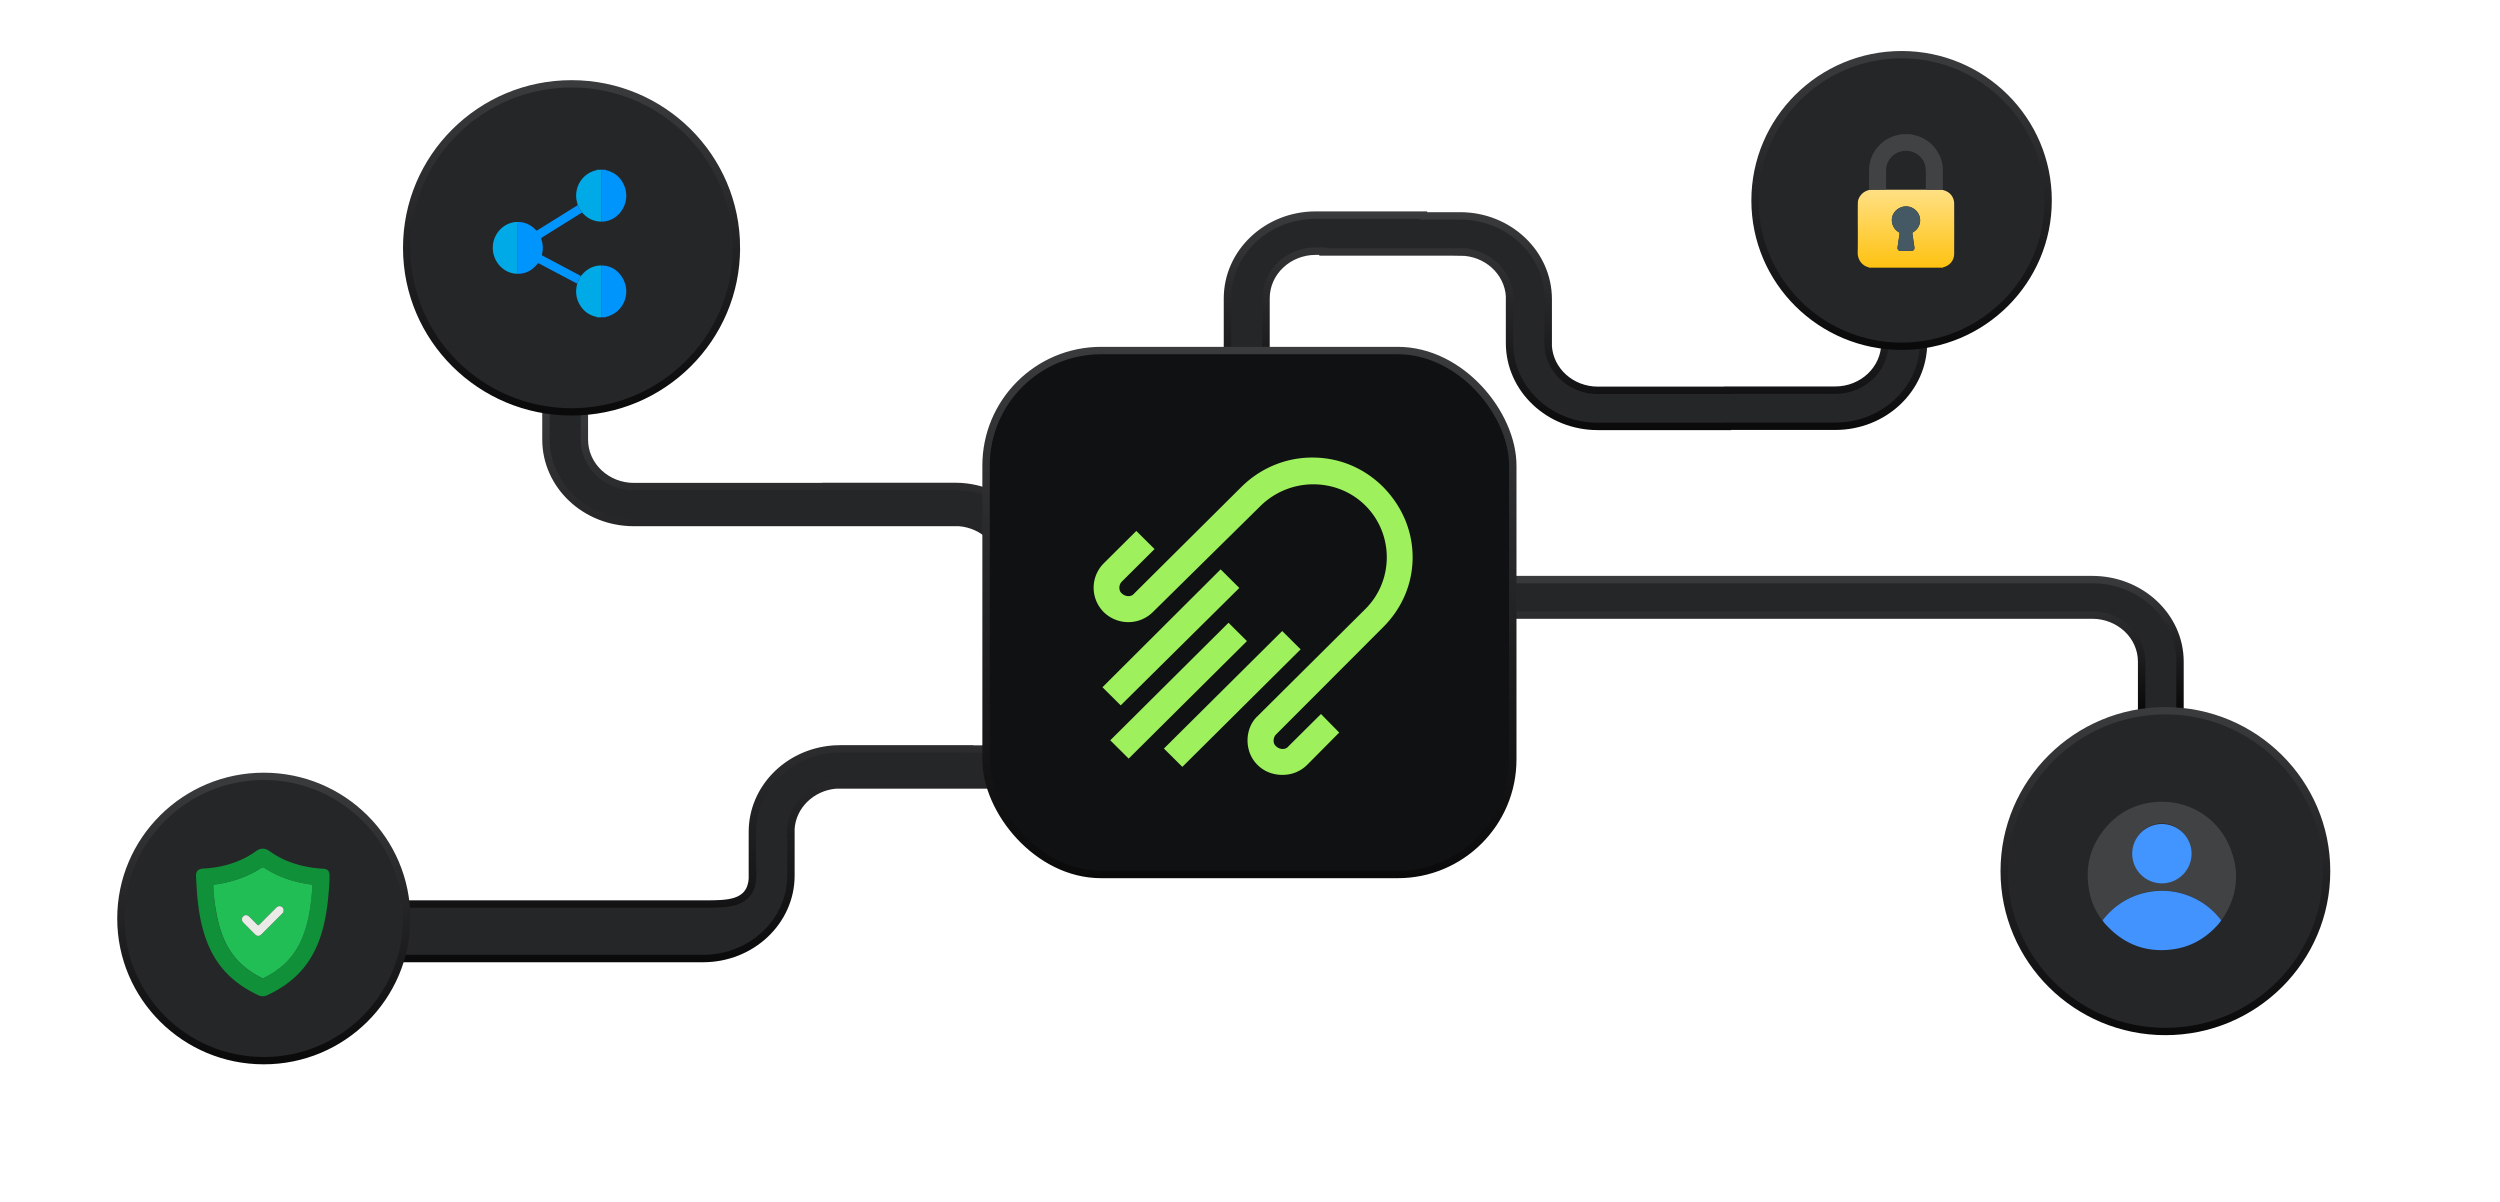 <svg xmlns="http://www.w3.org/2000/svg" width="337" height="162" fill="none"><mask id="a" width="337" height="162" x="0" y="0" maskUnits="userSpaceOnUse" style="mask-type:luminance"><path fill="#fff" d="M336.842 0H0v161.156h336.842V0Z"/></mask><g mask="url(#a)"><path fill="#252628" stroke="url(#b)" d="M288.692 89.19c0-3.499-3.017-6.28-6.669-6.28H184.23v-4.78h97.793c6.57 0 11.84 4.982 11.84 11.06l.001 22.224h-5.172V89.19Z"/><g filter="url(#c)"><path fill="#252628" stroke="url(#d)" stroke-width=".988" d="M313.627 117.427c0-11.939-9.729-21.618-21.731-21.618-12.002 0-21.732 9.679-21.732 21.618 0 11.94 9.73 21.619 21.732 21.619 12.002 0 21.731-9.679 21.731-21.619Z"/><g clip-path="url(#e)"><path fill="#fff" fill-opacity=".13" d="M283.389 124.078a9.18 9.18 0 0 1-1.68-3.588c-.761-3.419-.016-6.481 2.296-9.105 1.644-1.863 3.739-2.949 6.208-3.236 4.459-.519 8.62 1.855 10.36 6.014 1.446 3.463 1.023 6.784-1.108 9.875-.012.016-.028.028-.04.04-.044-.053-.088-.101-.129-.154a9.877 9.877 0 0 0-3.464-2.835c-1.877-.919-3.855-1.235-5.921-.919a9.841 9.841 0 0 0-4.544 1.928c-.757.571-1.402 1.243-1.978 1.98Zm8.02-13.09a3.875 3.875 0 0 0-3.867 3.884c0 2.147 1.732 3.888 3.863 3.888 2.135 0 3.867-1.741 3.867-3.884s-1.732-3.888-3.863-3.888Z"/><path fill="#4293FE" d="M283.422 124.057c.575-.732 1.218-1.396 1.97-1.957a9.92 9.92 0 0 1 4.534-1.904c2.067-.313 4.037 0 5.91.908a9.845 9.845 0 0 1 3.457 2.801c.04.052.089.1.129.152-.261.416-.595.768-.941 1.108-1.503 1.493-3.3 2.461-5.395 2.777-3.578.541-6.621-.536-9.097-3.173-.209-.216-.418-.44-.567-.712Z"/><path fill="#4294FE" d="M291.424 111.078a4.005 4.005 0 0 1 3.998 4.002 4.005 4.005 0 0 1-4.002 3.998 4.005 4.005 0 0 1-3.998-4.002 3.997 3.997 0 0 1 4.002-3.998Z"/></g></g><path fill="#252628" stroke="url(#f)" d="M163.236 94.63v-5.69h5.177l-.001 5.69c0 6.148-5.28 11.18-11.853 11.18h-43.846l-.02.002c-3.286.268-5.923 2.809-6.086 6.004l-.027.525h.037l-.001 5.691c0 6.148-5.279 11.179-11.852 11.179H45.938v-7.346h49.021c1.552 0 3.075.001 4.232-.39.621-.211 1.172-.543 1.575-1.074.403-.53.623-1.211.667-2.057l.026-.525h-.037l.001-5.692c0-5.804 4.702-10.61 10.758-11.132l.29-.025h.052l.015-.001c.244-.014.491-.022.737-.022h17.432v.023h25.852c3.66 0 6.677-2.812 6.677-6.34Z"/><path fill="#252628" stroke="url(#g)" d="M196.81 33.963h-18.471v-.104h-.987c-3.671 0-6.695 2.823-6.695 6.362v9.646h-5.196l.001-9.645c0-6.174 5.297-11.225 11.89-11.225h14.536v.104h4.922c6.593 0 11.89 5.051 11.89 11.225l.001 5.714h-.036l.027.526c.172 3.392 3.124 6.049 6.686 6.049h17.485v-.022h14.536c3.671 0 6.694-2.822 6.694-6.362v-5.714h5.197l-.001 5.714c0 6.174-5.298 11.225-11.89 11.225h-14.533v.021h-17.488c-6.592 0-11.89-5.05-11.89-11.224l-.001-5.715h.037l-.027-.525c-.172-3.393-3.124-6.05-6.687-6.05Z"/><path fill="#252628" stroke="url(#h)" d="M110.799 65.594h.5v-.022h17.433c.247 0 .494.007.737.02l.014.002h.054l.289.025c6.055.522 10.757 5.328 10.757 11.132l.001 5.69h-.036l.026.526c.173 3.38 3.116 6.028 6.668 6.028h48.827v4.84h-48.827c-6.572 0-11.851-5.031-11.851-11.18l-.001-5.69h.037l-.027-.526c-.163-3.194-2.8-5.734-6.086-6.004l-.021-.002H85.447c-6.573 0-11.852-5.03-11.852-11.179l-.001-5.69 5.177-.001v5.691c0 3.527 3.016 6.34 6.676 6.34h25.352Z"/><g filter="url(#i)"><path fill="#252628" stroke="url(#j)" stroke-width=".988" d="M99.272 33.41c0-12.21-9.951-22.11-22.226-22.11-12.275 0-22.226 9.9-22.226 22.11 0 12.211 9.951 22.11 22.226 22.11 12.275 0 22.225-9.899 22.225-22.11Z"/><g clip-path="url(#k)"><path fill="#0094FD" d="M81.677 22.88c-.015.105.071.07.112.082 1.193.326 2.022 1.077 2.442 2.286.709 2.037-.638 4.31-2.708 4.595a2.028 2.028 0 0 1-.484.027v-6.99h.638Zm-.637 12.906c1.222.008 2.182.552 2.835 1.606 1.267 2.052.228 4.684-2.067 5.294-.053.016-.116.004-.154.059 0 0 .004.008.008.011a.051.051 0 0 0 .015.012h-.638v-6.982Z"/><path fill="#00AAE7" d="M81.04 35.786v6.99h-.6c.022-.113-.072-.066-.113-.078-.934-.233-1.669-.762-2.168-1.613-.502-.855-.615-1.773-.371-2.737.011-.039.015-.074.022-.113.117-.369.32-.7.492-1.038.191-.175.337-.388.532-.56.642-.555 1.37-.85 2.206-.85Zm-.002-12.906v6.99c-.96-.004-1.763-.377-2.434-1.077-.05-.05-.098-.097-.147-.148a5.845 5.845 0 0 1-.573-.987c-.09-.35-.192-.696-.214-1.058-.094-1.722.994-3.222 2.636-3.634.053-.012.117 0 .154-.059 0 0-.003-.007-.007-.011-.004-.004-.008-.008-.015-.012.202-.004.401-.004.6-.004Z"/><path fill="#0094FD" d="M77.883 27.658c.165.346.353.676.574.987l-4.328 2.702c-.357.226-.717.447-1.077.669-.094.058-.127.105-.086.225a3.43 3.43 0 0 1 .094 2.018c-.038.14.034.178.127.23 1.65.87 3.297 1.745 4.948 2.62.056.03.108.061.165.093-.177.342-.376.668-.492 1.037-1.703-.898-3.406-1.796-5.105-2.701-.13-.07-.19-.055-.285.062-.682.851-1.549 1.31-2.629 1.306v-6.982c.957-.011 1.755.37 2.423 1.061.094.098.15.105.263.035 1.736-1.084 3.473-2.165 5.213-3.25.064-.042.132-.077.195-.112Z"/><path fill="#00AAE7" d="M69.793 29.92v6.982c-1.65.039-3.117-1.298-3.342-3.048-.263-2.052 1.29-3.91 3.286-3.938.018 0 .037.004.056.004Z"/></g></g><g filter="url(#l)"><path fill="#252628" stroke="url(#m)" stroke-width=".988" d="M276.09 27.023c0-10.854-8.845-19.653-19.756-19.653s-19.756 8.799-19.756 19.653 8.845 19.653 19.756 19.653 19.756-8.799 19.756-19.653Z"/><g clip-path="url(#n)"><path fill="url(#o)" d="M261.938 36.078h-10.032a.049.049 0 0 0 .011-.014l.007-.01a.154.154 0 0 0-.061-.036c-.828-.19-1.466-.998-1.445-1.99.036-1.65.008-3.3.011-4.952 0-.584-.003-1.171.011-1.755.007-.373.151-.704.384-.999.29-.373.677-.594 1.132-.717.308-.032.617-.032.925-.032.455 0 .914-.004 1.369-.007.018.003.036.007.054.007h5.251a.265.265 0 0 0 .053-.007c.764.035 1.531-.028 2.294.039.022.01.043.02.065.028.882.228 1.451.928 1.455 1.832.007 2.24.007 4.484 0 6.725-.004.886-.534 1.558-1.398 1.821-.039.007-.114-.014-.086.067Zm-5.021-2.25c.24 0 .476.003.717 0 .311-.004.473-.19.43-.493-.086-.602-.176-1.206-.269-1.808-.018-.105.003-.169.104-.229 1.15-.689 1.261-2.212.229-3.052-.86-.7-2.115-.52-2.781.4-.613.845-.337 2.1.584 2.639.129.073.147.15.125.28a105.76 105.76 0 0 0-.265 1.791c-.039.278.129.468.416.471.233.004.47 0 .71 0Z"/><path fill="#414244" d="M257.606 18.078c.004.07.061.06.104.067 1.756.313 3.004 1.27 3.76 2.849.304.633.419 1.315.426 2.011.007.866 0 1.734 0 2.6-.763-.067-1.527-.004-2.294-.04-.01-.949.043-1.898-.025-2.844-.111-1.558-1.663-2.677-3.215-2.332-1.269.281-2.111 1.322-2.118 2.63-.004.848 0 1.7 0 2.547a178.5 178.5 0 0 1-1.369.007c-.308 0-.617 0-.925.032 0-.866-.011-1.734 0-2.6.014-1.332.473-2.497 1.423-3.457a4.914 4.914 0 0 1 2.731-1.4c.05-.01.129.018.14-.07h1.362Z"/><path fill="#445963" d="M256.919 33.827c-.24 0-.477.004-.717 0-.287-.003-.455-.193-.416-.471.086-.598.172-1.192.265-1.79.022-.13.004-.208-.125-.281-.921-.539-1.194-1.794-.584-2.638.666-.922 1.921-1.101 2.781-.401 1.032.84.921 2.367-.229 3.053-.101.06-.119.123-.104.228.093.602.183 1.203.269 1.808.043.302-.119.489-.43.492-.233.004-.47 0-.71 0Z"/></g></g><g filter="url(#p)"><path fill="#252628" stroke="url(#q)" stroke-width=".988" d="M54.821 123.815c0-10.583-8.624-19.162-19.262-19.162s-19.262 8.579-19.262 19.162c0 10.583 8.624 19.162 19.262 19.162s19.262-8.579 19.262-19.162Z"/><g clip-path="url(#r)"><path fill="#109038" d="M44.419 118.631c-.09 1.607-.225 3.208-.511 4.795-.361 2.013-.952 3.939-2.016 5.689-1.234 2.031-2.954 3.518-5.017 4.613-.282.153-.572.296-.863.43a1.33 1.33 0 0 1-1.158.009c-1.683-.784-3.212-1.797-4.487-3.183-1.332-1.444-2.218-3.146-2.809-5.02-.51-1.601-.778-3.255-.947-4.928-.094-.937-.122-1.874-.188-2.811-.056-.827.32-1.109 1.041-1.147 1.979-.105 3.873-.564 5.65-1.482.502-.258.976-.564 1.44-.889.572-.402 1.181-.407 1.749.004 1.716 1.243 3.648 1.922 5.715 2.238a15.26 15.26 0 0 0 1.538.153c.624.033.877.325.867.96-.009.187-.004.378-.004.569Zm-15.651 1.042c.06 1.023.16 2.046.328 3.055.267 1.602.68 3.15 1.43 4.599 1.07 2.07 2.724 3.489 4.755 4.503a.291.291 0 0 0 .285 0c1.046-.521 2.012-1.162 2.86-1.97 1.389-1.324 2.26-2.968 2.795-4.809.535-1.826.764-3.7.872-5.597.01-.153-.06-.196-.187-.216-.31-.047-.62-.09-.924-.148-1.899-.358-3.69-1.008-5.326-2.07-.183-.119-.315-.105-.488.005a12.38 12.38 0 0 1-2.227 1.162 16.1 16.1 0 0 1-4.004 1.051c-.15.02-.235.077-.197.249.028.057.023.124.028.186Z"/><path fill="#20BE55" d="M28.765 119.674c-.004-.063 0-.13-.014-.192-.037-.172.043-.224.197-.248a15.93 15.93 0 0 0 4.005-1.052c.778-.32 1.523-.693 2.227-1.162.168-.114.3-.124.487-.004 1.632 1.066 3.428 1.716 5.327 2.07.304.057.614.1.923.148.127.019.192.062.188.215-.113 1.893-.338 3.772-.872 5.598-.54 1.84-1.407 3.485-2.795 4.809-.848.812-1.814 1.453-2.86 1.969a.289.289 0 0 1-.286 0c-2.03-1.013-3.685-2.433-4.754-4.503-.75-1.448-1.158-2.997-1.43-4.599a25.386 25.386 0 0 1-.343-3.049Zm9.467 3.04a.56.56 0 0 0-.385-.545c-.262-.081-.468.029-.651.215-.746.75-1.496 1.496-2.237 2.247-.112.114-.183.124-.295 0-.342-.359-.699-.708-1.05-1.057-.286-.282-.605-.291-.85-.038-.229.244-.215.574.052.846.516.521 1.032 1.042 1.552 1.559.272.272.582.286.854.019.947-.937 1.885-1.884 2.827-2.826a.536.536 0 0 0 .183-.42Z"/><path fill="#EAEAE7" d="M38.234 122.714a.556.556 0 0 1-.183.425c-.942.942-1.88 1.888-2.827 2.825-.267.268-.582.254-.854-.019-.52-.516-1.036-1.037-1.552-1.558-.267-.273-.28-.602-.051-.846.239-.254.563-.244.848.038.352.349.709.698 1.05 1.056.118.12.184.115.296 0 .741-.75 1.491-1.496 2.237-2.246.187-.187.389-.297.651-.215a.55.55 0 0 1 .385.54Z"/></g></g></g><rect width="71" height="70.625" x="132.922" y="47.255" fill="#0F1113" stroke="url(#s)" rx="15.5"/><path fill="#9EF05C" d="M172.033 98.983a1.178 1.178 0 0 0-.349.873c0 .289.115.582.349.756.237.222.551.347.879.349.294 0 .585-.116.761-.349l4.393-4.365 2.459 2.502-4.334 4.365a4.621 4.621 0 0 1-1.531 1.003 4.69 4.69 0 0 1-1.807.336c-1.287 0-2.46-.465-3.338-1.339-.879-.873-1.347-2.037-1.347-3.318 0-1.22.468-2.443 1.347-3.258l14.524-14.432c3.865-3.843 3.865-10.127 0-13.97-1.876-1.862-4.393-2.851-7.028-2.851a10.168 10.168 0 0 0-7.028 2.851L155.4 82.512a4.674 4.674 0 0 1-1.517 1.001 4.734 4.734 0 0 1-5.099-1 4.667 4.667 0 0 1-1.362-3.289c0-1.229.489-2.41 1.362-3.288l4.391-4.366 2.46 2.445-4.393 4.365a1.173 1.173 0 0 0-.349.873c0 .29.116.581.349.757.237.222.552.347.879.349.295 0 .587-.116.762-.35l14.464-14.375c2.52-2.5 5.916-3.957 9.546-3.957 3.632 0 6.97 1.396 9.548 3.958 2.519 2.561 3.981 5.877 3.981 9.485 0 3.61-1.464 6.926-3.981 9.428l-14.408 14.434Z"/><path fill="#9EF05C" d="m167.057 79.254-15.987 15.83-2.461-2.445 15.931-15.888 2.515 2.503h.002Zm5.784 5.808-15.946 15.841 2.483 2.47 15.947-15.84-2.484-2.47Zm-7.237-1.114-15.943 15.845 2.483 2.468 15.943-15.842-2.483-2.47Z"/><defs><linearGradient id="b" x1="239.047" x2="239.047" y1="77.63" y2="95.317" gradientUnits="userSpaceOnUse"><stop stop-color="#3A3B3D"/><stop offset="1" stop-color="#0A0A0B"/></linearGradient><linearGradient id="d" x1="291.896" x2="291.896" y1="95.809" y2="139.046" gradientUnits="userSpaceOnUse"><stop stop-color="#3A3B3D"/><stop offset="1" stop-color="#0A0A0B"/></linearGradient><linearGradient id="f" x1="107.175" x2="107.175" y1="88.439" y2="129.711" gradientUnits="userSpaceOnUse"><stop stop-color="#3A3B3D"/><stop offset="1" stop-color="#0A0A0B"/></linearGradient><linearGradient id="g" x1="212.375" x2="212.375" y1="28.497" y2="57.977" gradientUnits="userSpaceOnUse"><stop stop-color="#3A3B3D"/><stop offset="1" stop-color="#0A0A0B"/></linearGradient><linearGradient id="h" x1="134.831" x2="134.831" y1="53.063" y2="94.335" gradientUnits="userSpaceOnUse"><stop stop-color="#3A3B3D"/><stop offset="1" stop-color="#0A0A0B"/></linearGradient><linearGradient id="j" x1="77.046" x2="77.046" y1="11.3" y2="55.52" gradientUnits="userSpaceOnUse"><stop stop-color="#3A3B3D"/><stop offset="1" stop-color="#0A0A0B"/></linearGradient><linearGradient id="m" x1="256.334" x2="256.334" y1="7.37" y2="46.676" gradientUnits="userSpaceOnUse"><stop stop-color="#3A3B3D"/><stop offset="1" stop-color="#0A0A0B"/></linearGradient><linearGradient id="o" x1="256.923" x2="256.923" y1="25.566" y2="36.078" gradientUnits="userSpaceOnUse"><stop stop-color="#FFE084"/><stop offset="1" stop-color="#FEC211"/></linearGradient><linearGradient id="q" x1="35.559" x2="35.559" y1="104.653" y2="142.977" gradientUnits="userSpaceOnUse"><stop stop-color="#3A3B3D"/><stop offset="1" stop-color="#0A0A0B"/></linearGradient><linearGradient id="s" x1="168.422" x2="168.422" y1="46.755" y2="118.38" gradientUnits="userSpaceOnUse"><stop stop-color="#3A3B3D"/><stop offset="1" stop-color="#0A0A0B"/></linearGradient><clipPath id="e"><path fill="#fff" d="M281.422 108.078h21v20h-21z"/></clipPath><clipPath id="k"><path fill="#fff" d="M66.418 22.88h18v19.896h-18z"/></clipPath><clipPath id="n"><path fill="#fff" d="M250.418 18.078h13v18h-13z"/></clipPath><clipPath id="r"><path fill="#fff" d="M26.418 114.401h18v19.896h-18z"/></clipPath><filter id="c" width="68.156" height="67.932" x="257.818" y="83.461" color-interpolation-filters="sRGB" filterUnits="userSpaceOnUse"><feFlood flood-opacity="0" result="BackgroundImageFix"/><feColorMatrix in="SourceAlpha" result="hardAlpha" values="0 0 0 0 0 0 0 0 0 0 0 0 0 0 0 0 0 0 127 0"/><feOffset/><feGaussianBlur stdDeviation="5.927"/><feComposite in2="hardAlpha" operator="out"/><feColorMatrix values="0 0 0 0 0.094 0 0 0 0 0.094 0 0 0 0 0.094 0 0 0 0.05 0"/><feBlend in2="BackgroundImageFix" result="effect1_dropShadow_4377_597"/><feBlend in="SourceGraphic" in2="effect1_dropShadow_4377_597" result="shape"/></filter><filter id="i" width="69.145" height="68.915" x="42.474" y="-1.047" color-interpolation-filters="sRGB" filterUnits="userSpaceOnUse"><feFlood flood-opacity="0" result="BackgroundImageFix"/><feColorMatrix in="SourceAlpha" result="hardAlpha" values="0 0 0 0 0 0 0 0 0 0 0 0 0 0 0 0 0 0 127 0"/><feOffset/><feGaussianBlur stdDeviation="5.927"/><feComposite in2="hardAlpha" operator="out"/><feColorMatrix values="0 0 0 0 0.094 0 0 0 0 0.094 0 0 0 0 0.094 0 0 0 0.05 0"/><feBlend in2="BackgroundImageFix" result="effect1_dropShadow_4377_597"/><feBlend in="SourceGraphic" in2="effect1_dropShadow_4377_597" result="shape"/></filter><filter id="l" width="64.207" height="64.001" x="224.232" y="-4.978" color-interpolation-filters="sRGB" filterUnits="userSpaceOnUse"><feFlood flood-opacity="0" result="BackgroundImageFix"/><feColorMatrix in="SourceAlpha" result="hardAlpha" values="0 0 0 0 0 0 0 0 0 0 0 0 0 0 0 0 0 0 127 0"/><feOffset/><feGaussianBlur stdDeviation="5.927"/><feComposite in2="hardAlpha" operator="out"/><feColorMatrix values="0 0 0 0 0.094 0 0 0 0 0.094 0 0 0 0 0.094 0 0 0 0.05 0"/><feBlend in2="BackgroundImageFix" result="effect1_dropShadow_4377_597"/><feBlend in="SourceGraphic" in2="effect1_dropShadow_4377_597" result="shape"/></filter><filter id="p" width="63.219" height="63.02" x="3.951" y="92.305" color-interpolation-filters="sRGB" filterUnits="userSpaceOnUse"><feFlood flood-opacity="0" result="BackgroundImageFix"/><feColorMatrix in="SourceAlpha" result="hardAlpha" values="0 0 0 0 0 0 0 0 0 0 0 0 0 0 0 0 0 0 127 0"/><feOffset/><feGaussianBlur stdDeviation="5.927"/><feComposite in2="hardAlpha" operator="out"/><feColorMatrix values="0 0 0 0 0.094 0 0 0 0 0.094 0 0 0 0 0.094 0 0 0 0.05 0"/><feBlend in2="BackgroundImageFix" result="effect1_dropShadow_4377_597"/><feBlend in="SourceGraphic" in2="effect1_dropShadow_4377_597" result="shape"/></filter></defs></svg>